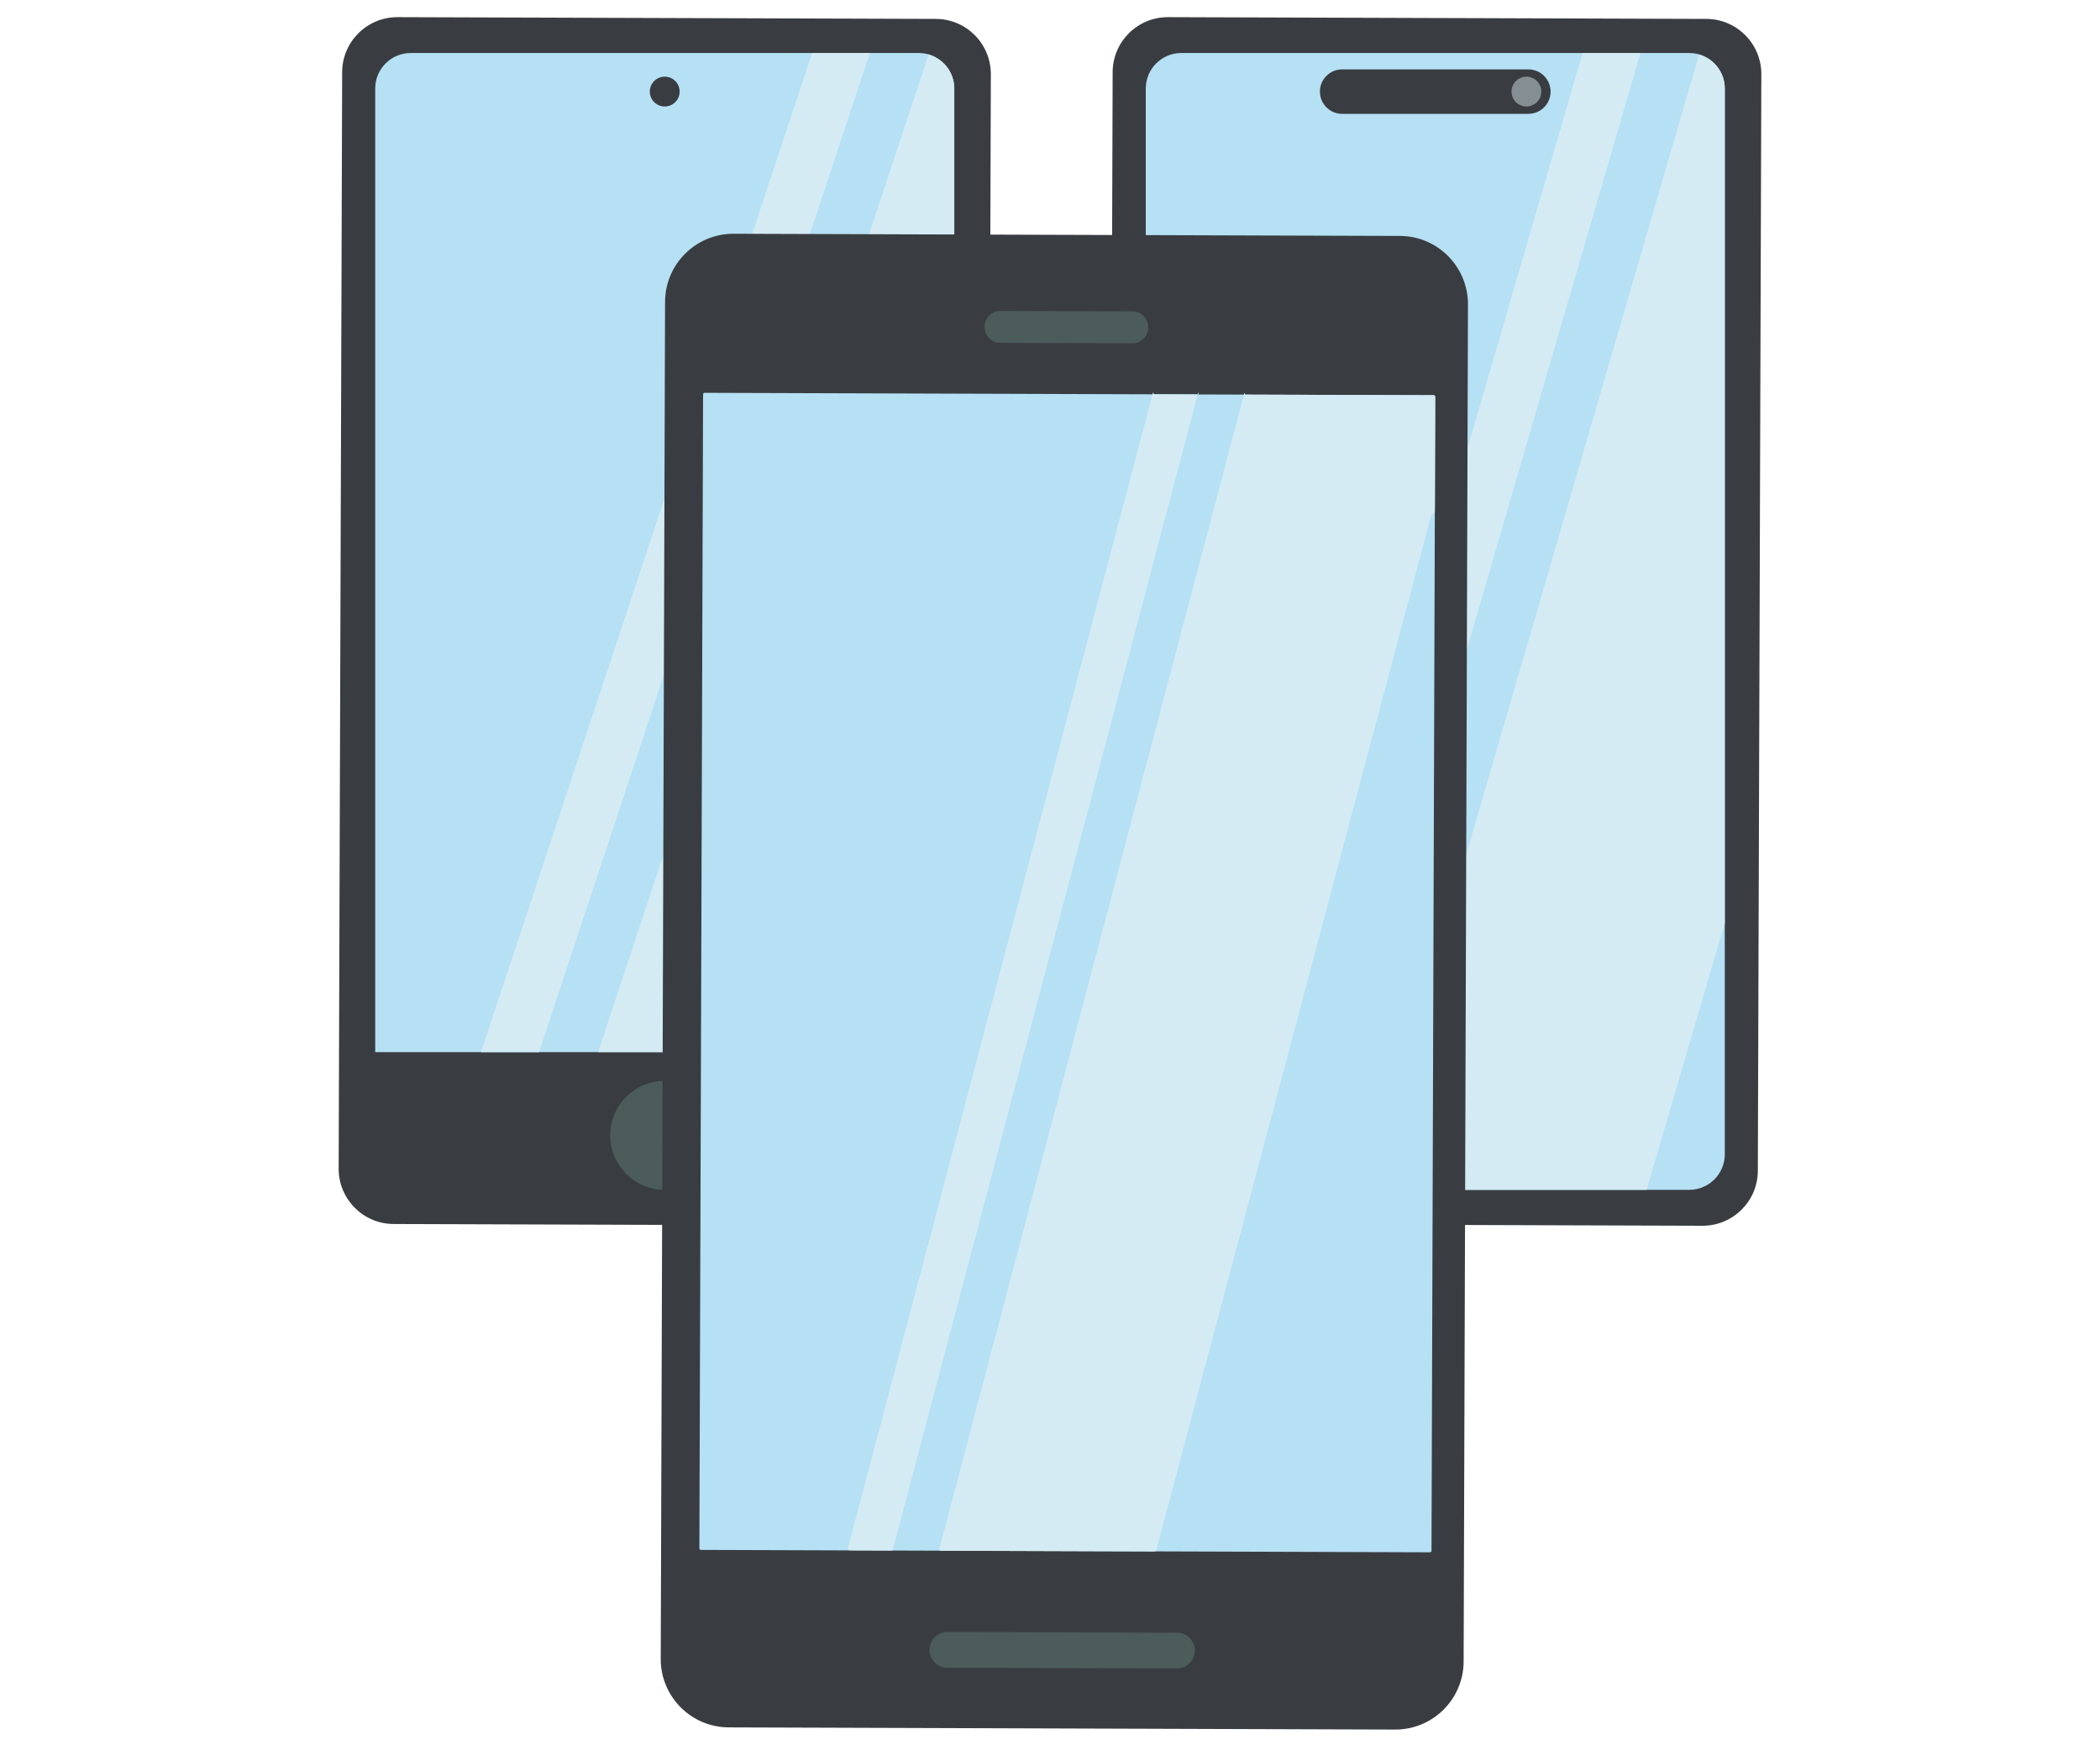 <svg width="120" height="100" viewBox="0 0 120 100" fill="none" xmlns="http://www.w3.org/2000/svg">
<g clip-path="url(#clip0_3485_4055)">
<path d="M63.58 4.124L63.38 66.768C63.376 68.512 64.784 69.928 66.524 69.932L97.284 70.032C99.028 70.036 100.444 68.628 100.448 66.888L100.648 4.244C100.652 2.5 99.244 1.084 97.504 1.08L66.744 0.98C65 0.976 63.584 2.384 63.58 4.124Z" fill="#393D41"/>
<path d="M96.528 3.028H67.504C66.382 3.028 65.472 3.938 65.472 5.06V65.948C65.472 67.07 66.382 67.98 67.504 67.98H96.528C97.65 67.98 98.56 67.07 98.56 65.948V5.06C98.56 3.938 97.65 3.028 96.528 3.028Z" fill="#B6E0F4"/>
<path d="M87.336 3.964H76.692C75.992 3.964 75.424 4.532 75.424 5.232V5.236C75.424 5.936 75.992 6.504 76.692 6.504H87.336C88.036 6.504 88.604 5.936 88.604 5.236V5.232C88.604 4.532 88.036 3.964 87.336 3.964Z" fill="#393D41"/>
<path d="M87.224 6.084C87.695 6.084 88.076 5.702 88.076 5.232C88.076 4.761 87.695 4.38 87.224 4.38C86.753 4.38 86.372 4.761 86.372 5.232C86.372 5.702 86.753 6.084 87.224 6.084Z" fill="#858F93"/>
<path d="M94.092 67.98L98.56 52.732V5.06C98.56 4.132 97.936 3.36 97.088 3.116L78.204 67.98H94.096H94.092Z" fill="#D4EBF4"/>
<path d="M71.516 67.98H74.832L93.74 3.028H90.432L71.516 67.98Z" fill="#D4EBF4"/>
<path d="M19.552 4.124L19.352 66.768C19.348 68.512 20.756 69.928 22.496 69.932L53.256 70.032C55 70.036 56.416 68.628 56.42 66.888L56.62 4.244C56.624 2.5 55.216 1.084 53.476 1.08L22.716 0.98C20.972 0.976 19.556 2.384 19.552 4.124Z" fill="#393D41"/>
<path d="M54.528 60.116V5.06C54.528 3.936 53.62 3.028 52.496 3.028H23.472C22.348 3.028 21.44 3.936 21.44 5.06V60.112H54.528V60.116Z" fill="#B6E0F4"/>
<path d="M37.984 6.084C38.455 6.084 38.836 5.702 38.836 5.232C38.836 4.761 38.455 4.38 37.984 4.38C37.514 4.38 37.132 4.761 37.132 5.232C37.132 5.702 37.514 6.084 37.984 6.084Z" fill="#393D41"/>
<path d="M37.984 67.98C39.703 67.98 41.096 66.587 41.096 64.868C41.096 63.149 39.703 61.756 37.984 61.756C36.265 61.756 34.872 63.149 34.872 64.868C34.872 66.587 36.265 67.98 37.984 67.98Z" fill="#4B5C5B"/>
<path d="M50.064 60.116L54.532 52.736V5.06C54.532 4.132 53.908 3.36 53.06 3.116L34.176 60.112H50.068L50.064 60.116Z" fill="#D4EBF4"/>
<path d="M27.484 60.116H30.8L49.708 3.028H46.404L27.484 60.116Z" fill="#D4EBF4"/>
<path d="M38.004 17.248L37.756 94.776C37.748 96.932 39.492 98.688 41.648 98.692L79.72 98.816C81.876 98.824 83.632 97.08 83.636 94.924L83.884 17.396C83.892 15.24 82.148 13.484 79.992 13.48L41.92 13.356C39.764 13.348 38.008 15.092 38.004 17.248Z" fill="#393D41"/>
<path d="M64.732 19.612L57.144 19.588C56.656 19.588 56.264 19.176 56.264 18.676C56.264 18.172 56.66 17.768 57.148 17.768L64.736 17.792C65.224 17.792 65.616 18.204 65.616 18.704C65.616 19.204 65.22 19.612 64.732 19.612Z" fill="#4B5C5B"/>
<path d="M67.256 93.284L54.144 93.24C53.58 93.24 53.12 93.696 53.116 94.26C53.116 94.824 53.572 95.284 54.136 95.284L67.248 95.324C67.816 95.324 68.276 94.872 68.276 94.304C68.276 93.74 67.82 93.28 67.256 93.28V93.284Z" fill="#4B5C5B"/>
<path d="M40.176 22.532L39.964 88.464C39.964 88.512 40.004 88.552 40.052 88.552L81.712 88.688C81.76 88.688 81.8 88.648 81.8 88.6L82.012 22.668C82.012 22.62 81.972 22.58 81.924 22.58L40.264 22.444C40.216 22.444 40.176 22.484 40.176 22.532Z" fill="#B6E0F4"/>
<path d="M68.508 22.532L68.476 22.412L51.028 88.52C51.016 88.56 50.984 88.588 50.94 88.588L48.536 88.58C48.476 88.58 48.436 88.524 48.448 88.468L65.892 22.404L65.904 22.456C65.916 22.496 65.948 22.524 65.992 22.524L68.512 22.532H68.508Z" fill="#D4EBF4"/>
<path d="M82.012 22.664L81.992 29.204C81.992 29.204 81.98 29.256 81.96 29.276L81.808 29.404C81.808 29.404 81.784 29.432 81.78 29.452L66.072 88.572C66.06 88.612 66.028 88.64 65.984 88.64L53.764 88.6C53.704 88.6 53.66 88.544 53.676 88.488L71.112 22.428L71.124 22.48C71.136 22.52 71.168 22.548 71.212 22.548L81.92 22.58C81.968 22.58 82.012 22.62 82.008 22.672L82.012 22.664Z" fill="#D4EBF4"/>
</g>
<defs>
<clipPath id="clip0_3485_4055">
<rect width="120" height="100" fill="white"/>
</clipPath>
</defs>
</svg>
